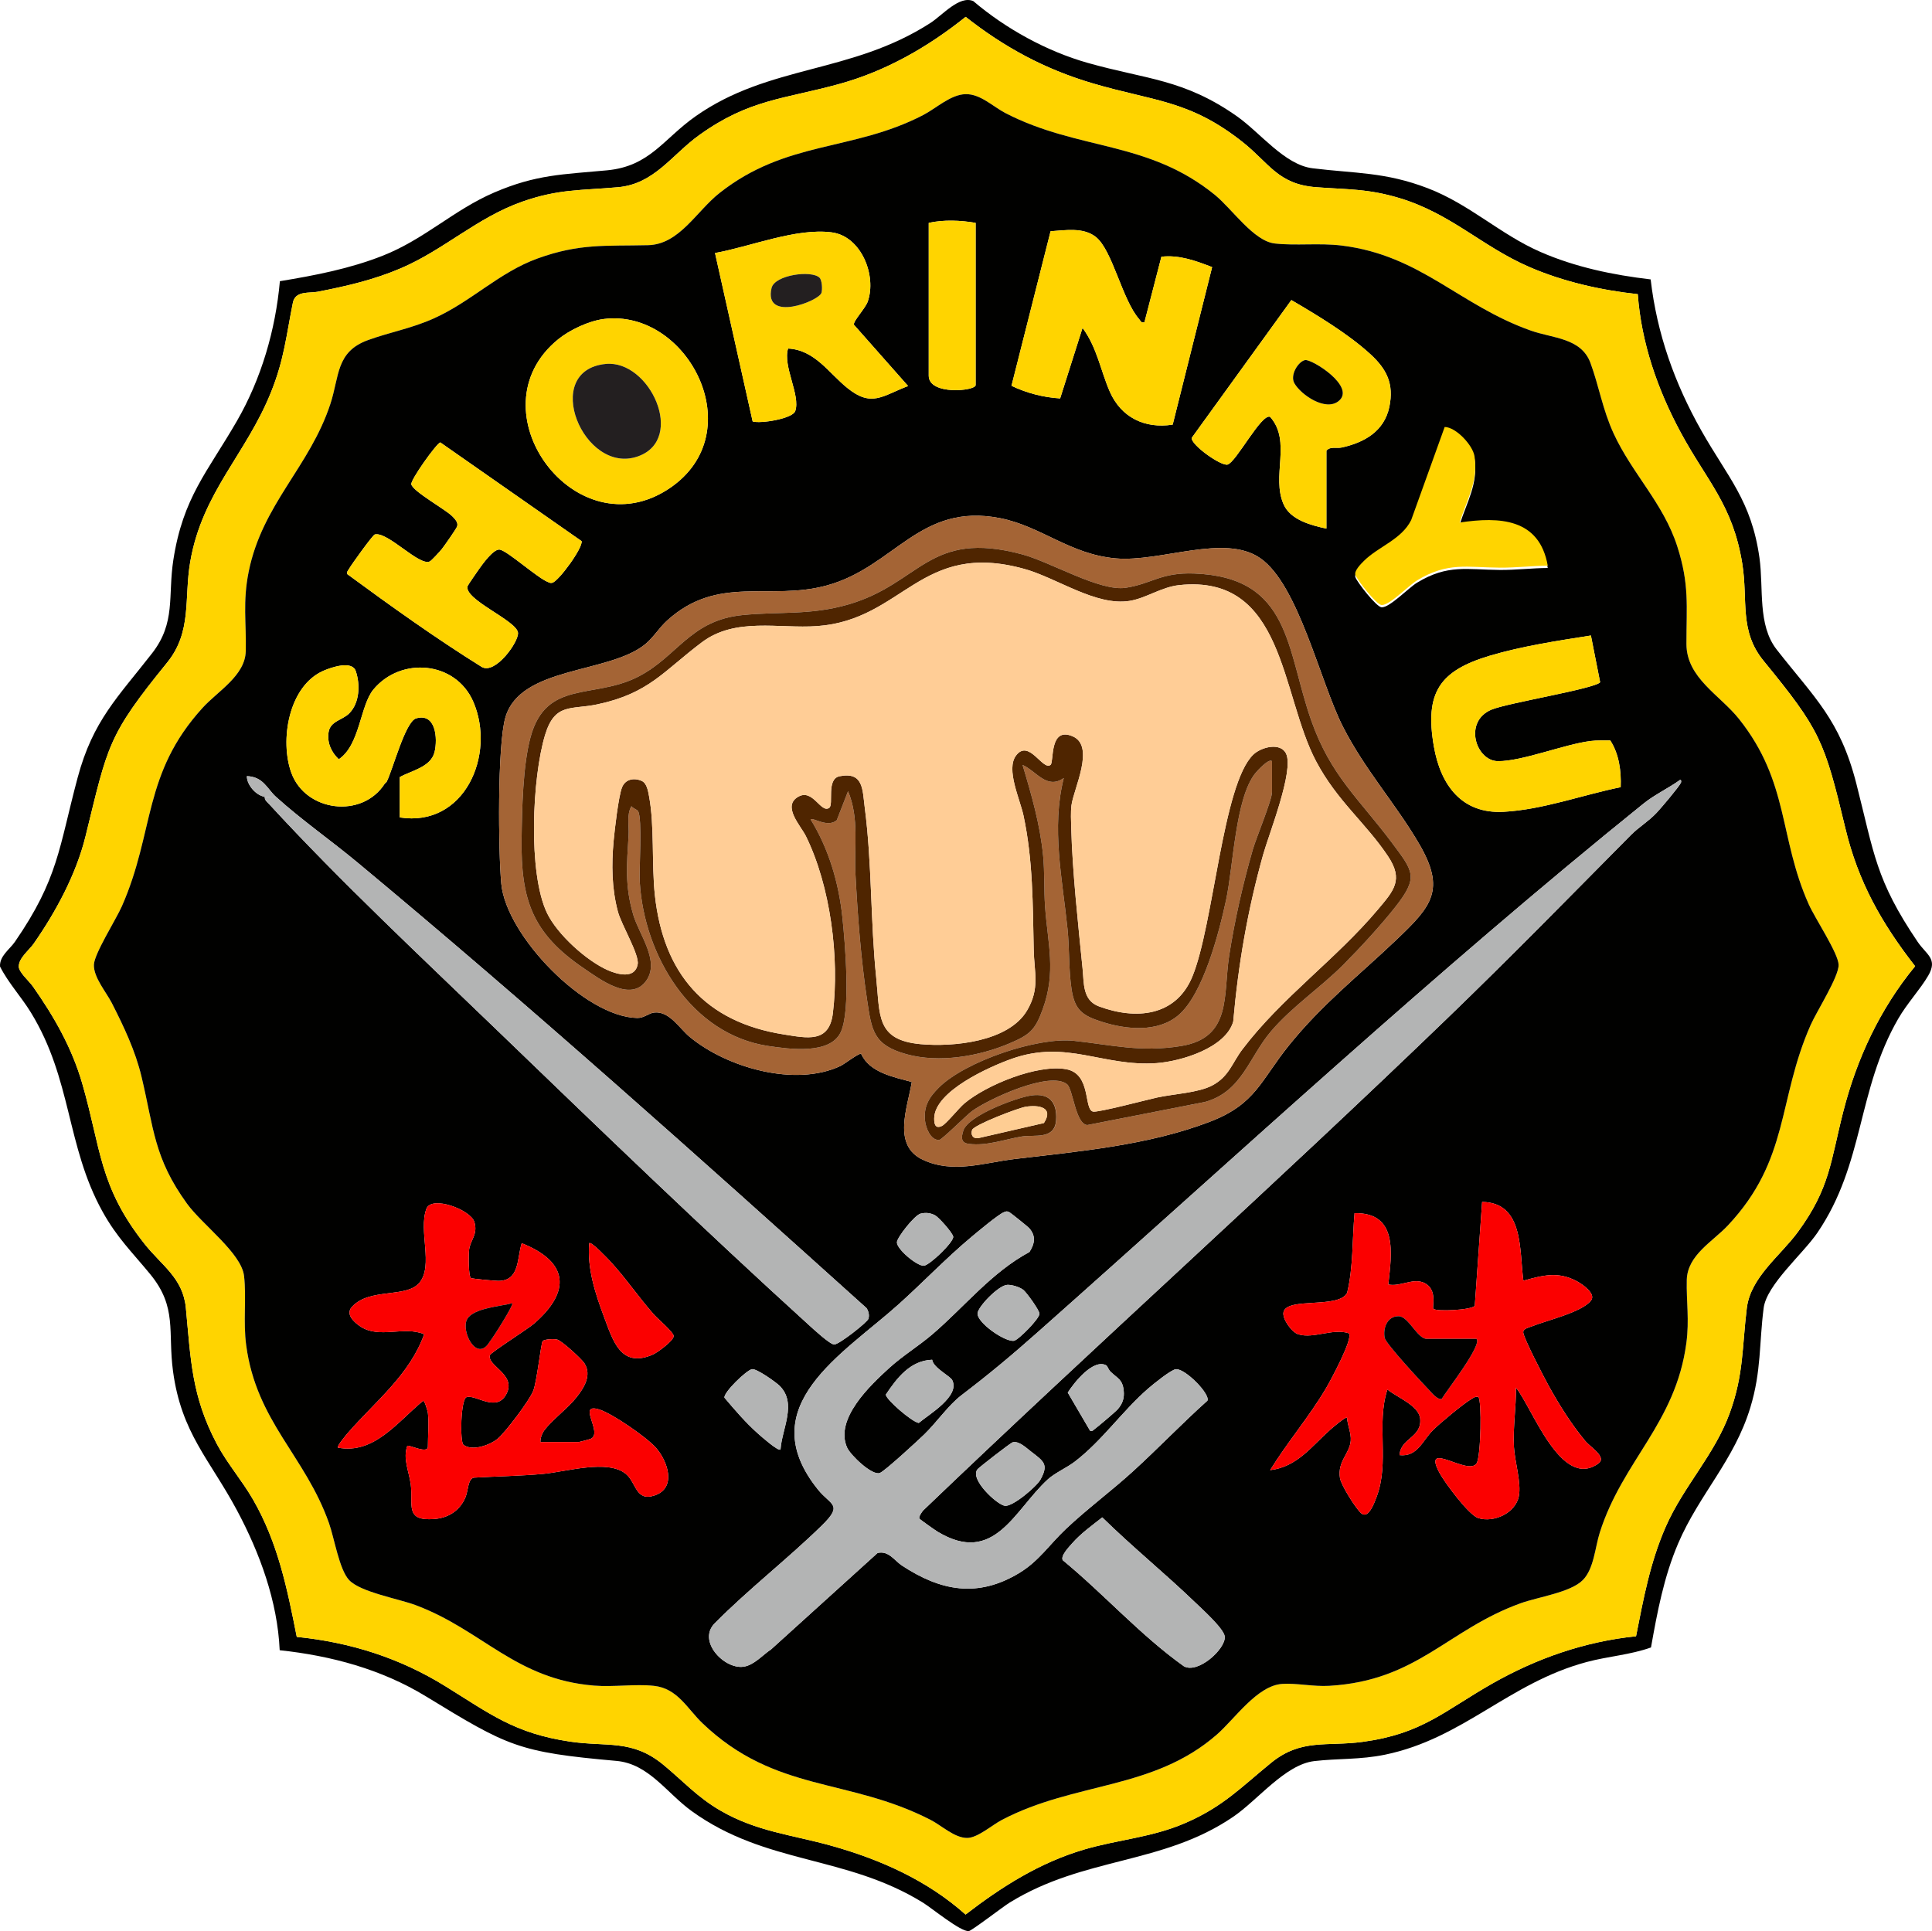 <?xml version="1.0" encoding="UTF-8"?>
<svg data-bbox="0 0 988.511 988.176" viewBox="0 0 988.511 988.176" xmlns="http://www.w3.org/2000/svg" data-type="ugc">
    <g>
        <path fill="#010100" d="M844.56 142.977c3.203 27.783 12.238 53.082 25.892 77.287 13.478 23.894 25.673 35.895 29.788 65.23 2.185 15.582-1.077 34.255 8.79 46.877 19.324 24.72 32.385 35.783 40.774 68.64 9.116 35.7 9.835 49.143 31.363 80.93 4.49 6.63 10.466 8.637 5.422 17.294-4.09 7.02-10.826 14.203-15.362 22.069-21.188 36.739-17.174 73.88-41.283 109.401-7.448 10.973-26.026 26.62-27.574 38.65-2.341 18.193-1.13 32.141-6.783 50.804-8.217 27.124-26.186 44.486-36.936 69.598-7.311 17.078-10.68 35.056-13.918 53.267-10.624 3.808-21.872 4.5-32.87 7.44-39.9 10.671-63.167 39.184-103.252 47.433-12.753 2.624-23.892 1.862-36.085 3.266-14.925 1.717-28.906 19.891-41.552 28.511-36.21 24.685-76.201 20.306-114.433 43.93-3.403 2.102-19.352 14.396-20.846 14.56-4.133.453-18.765-11.656-23.466-14.56-39.605-24.472-80.144-19.293-118.273-46.808-12.914-9.32-22.01-24.248-38.584-25.721-50.409-4.48-55.434-7.373-97.483-33.047-22.677-13.846-48.418-20.765-74.787-23.59-1.113-25.053-10.167-49.747-21.903-71.674-13.929-26.02-28.377-39.353-32.662-70.994-2.76-20.386 2.28-32.74-11.68-49.746-9.322-11.357-17.023-18.68-24.468-32.157-18.497-33.483-15.554-67.385-36.532-101.676-4.965-8.116-11.656-15.28-15.842-23.595-.338-5.373 4.962-8.812 7.602-12.64 22.277-32.318 22.5-48.092 32.108-84.024 7.835-29.298 20.687-41.276 38.09-63.647 12.241-15.735 8.018-29.183 10.865-47.681 4.936-32.074 17.47-45.061 32.518-71.137 12.507-21.672 19.78-46.632 22.007-71.575 17.887-2.941 35.79-6.386 52.677-13.063 21.452-8.482 36.254-23.392 56.953-32.306 21.568-9.29 35.243-9.243 57.741-11.363 21.935-2.066 28.717-15.958 45.3-27.643 37.732-26.589 79.559-21.585 120.188-47.772 6.122-3.946 14.824-14.25 21.917-11.183 16.604 14.137 37.548 25.674 58.582 31.63 29.99 8.493 49.111 8.182 76.332 27.324 11.902 8.37 24.385 24.836 38.672 26.593 22.026 2.707 37.146 1.86 58.907 10.196 21.48 8.23 37 23.549 57.633 32.585 17.828 7.809 37.163 11.822 56.453 14.087m-6.59 7.554c-18.893-2.037-38.159-6.382-55.621-13.963-24.117-10.468-39.982-27.319-66.483-35.254-16.09-4.817-26.394-4.288-42.472-5.516-19.478-1.488-23.894-12.2-37.469-22.997-27.396-21.79-45.86-20.922-77.232-30.262-24.259-7.222-44.819-18.317-64.614-33.912-19.204 15.381-40.69 27.73-64.556 34.318-28.64 7.906-46.047 7.76-71.728 26.169-14 10.035-22.967 25.004-41.464 26.68-18.8 1.704-30.456.82-49.193 7.434-23.121 8.162-39.823 24.518-61.958 34.019-13.84 5.94-27.923 9.186-42.656 12.05-4.221.82-11.405-.661-12.663 5.573-3.428 16.985-4.404 28.81-11.085 45.542-12.787 32.023-35.323 51.365-41.457 87.153-3.217 18.77 1.038 35.682-11.826 51.519-30.573 37.64-30.208 42.068-41.717 88.812-4.794 19.47-15.174 38.68-26.561 55.02-2.29 3.283-7.65 7.314-7.596 11.701.036 2.916 5.31 7.455 7.196 10.139 10.859 15.451 19.936 31.312 25.244 49.618 9.739 33.588 8.56 52.672 31.972 82.242 8.672 10.954 19.612 17.336 21.072 32.675 2.518 26.468 2.896 45.125 15.833 69.586 5.3 10.02 12.888 18.666 18.544 28.485 12.717 22.073 17.465 45.498 22.366 70.25 27.388 2.759 52.675 10.778 76.02 25.238 22.884 14.175 35.462 24.151 63.791 28.347 18.897 2.8 31.756-1.312 47.696 11.81 10.095 8.311 17.367 16.601 29.284 23.504 18.708 10.837 36.648 12.34 56.851 18.011 25.037 7.029 49.057 17.746 68.546 35.176 18.487-14.264 37.98-26.591 60.61-33.257 17.534-5.164 34.525-6.123 51.721-13.542 19.38-8.362 28.516-18.229 44.012-30.851 15.39-12.537 28.432-8.227 46.863-10.723 30.505-4.13 41.534-15.756 66.196-29.782 22.8-12.966 47.414-21.551 73.647-24.25 3.788-19.216 7.222-37.833 15.13-55.892 9.18-20.959 25.005-36.82 32.824-58.355 7.201-19.832 6.273-33.788 8.717-53.668 1.957-15.915 17.266-26.814 26.207-39.058 16.403-22.459 16.603-35.816 23.111-61.35 6.963-27.317 18.858-52.756 36.801-74.549-17.153-22.027-29.106-43.133-35.676-70.528-10.817-45.105-12.803-50.193-41.88-85.77-12.565-15.373-7.875-30.924-10.865-49.6-4.836-30.217-18.141-42.386-31.559-67.297-11.756-21.827-20.115-45.76-21.922-70.695Z"/>
        <path fill="#ffd400" d="M837.97 150.531c1.808 24.934 10.167 48.868 21.923 70.695 13.417 24.91 26.722 37.08 31.56 67.297 2.989 18.676-1.7 34.227 10.864 49.6 29.077 35.577 31.063 40.665 41.88 85.77 6.57 27.395 18.523 48.501 35.676 70.528-17.943 21.793-29.838 47.232-36.801 74.55-6.508 25.533-6.708 38.89-23.11 61.35-8.943 12.243-24.25 23.142-26.208 39.057-2.444 19.88-1.516 33.836-8.717 53.668-7.819 21.534-23.645 37.396-32.824 58.355-7.908 18.06-11.342 36.676-15.13 55.893-26.233 2.698-50.848 11.283-73.647 24.25-24.662 14.025-35.691 25.65-66.196 29.781-18.431 2.496-31.473-1.814-46.864 10.723-15.495 12.622-24.631 22.49-44.01 30.85-17.198 7.42-34.188 8.379-51.723 13.543-22.628 6.666-42.122 18.993-60.61 33.257-19.488-17.43-43.508-28.147-68.545-35.176-20.204-5.672-38.143-7.174-56.851-18.01-11.917-6.904-19.189-15.194-29.284-23.505-15.94-13.122-28.8-9.01-47.696-11.81-28.33-4.196-40.907-14.172-63.791-28.347-23.345-14.46-48.632-22.48-76.02-25.238-4.901-24.752-9.65-48.177-22.366-70.25-5.657-9.819-13.244-18.464-18.544-28.485-12.937-24.461-13.315-43.118-15.833-69.586-1.46-15.339-12.4-21.72-21.073-32.675-23.41-29.57-22.232-48.654-31.971-82.242-5.308-18.306-14.385-34.167-25.244-49.618-1.887-2.684-7.16-7.223-7.197-10.139-.054-4.387 5.308-8.418 7.597-11.702 11.387-16.34 21.767-35.549 26.56-55.02 11.51-46.743 11.145-51.172 41.718-88.811 12.864-15.837 8.609-32.75 11.826-51.52 6.133-35.787 28.67-55.129 41.457-87.152 6.68-16.731 7.657-28.557 11.085-45.542 1.258-6.234 8.442-4.752 12.662-5.573 14.734-2.864 28.816-6.11 42.657-12.05 22.135-9.501 38.837-25.857 61.958-34.02 18.736-6.614 30.392-5.729 49.193-7.433 18.497-1.676 27.464-16.645 41.464-26.68 25.68-18.408 43.088-18.263 71.728-26.17 23.867-6.587 45.352-18.936 64.556-34.317 19.795 15.595 40.355 26.69 64.614 33.912 31.372 9.34 49.835 8.471 77.232 30.262 13.574 10.797 17.991 21.51 37.47 22.997 16.076 1.228 26.38.699 42.471 5.516 26.5 7.935 42.366 24.786 66.482 35.254 17.463 7.58 36.73 11.926 55.623 13.963Zm-28.163 658.047c5.743-5.776 6.291-16.723 8.727-24.385 11.732-36.897 38.738-55.727 44.267-96.82 1.62-12.033-.028-21.217.236-32.39.3-12.74 13.228-19.585 21.041-27.914 31.703-33.793 25.263-63.944 42.342-102.584 3.085-6.98 14.496-24.787 14.304-30.817-.19-5.928-12.057-23.713-15.264-30.882-15.377-34.374-9.893-62.447-35.675-94.854-9.815-12.337-26.909-21.018-26.922-38.422-.015-19.429 1.593-30.401-4.692-49.936-7.09-22.037-23.071-37.188-32.529-57.69-5.696-12.346-7.467-24.149-11.868-36.12-4.738-12.888-19.177-12.584-30.46-16.568-36.675-12.95-56.266-38.468-96.616-43.511-11.704-1.463-23.513.15-34.433-1.08-10.88-1.223-21.754-17.625-30.739-24.927-34.31-27.886-69.656-22.508-107.006-41.759-6.474-3.337-12.859-9.894-20.46-9.737-7.648.159-15.092 7.254-21.729 10.697-36.082 18.716-69.87 12.803-104.13 39.837-11.988 9.46-20.583 26.36-36.605 26.745-21.8.526-35.002-.994-56.536 6.803-19.694 7.13-33.757 21.938-52.907 30.593-11.577 5.232-22.633 7.091-33.915 11.194-16.407 5.967-14.551 18.473-19.197 32.631-10.576 32.231-34.828 51.22-41.803 85.847-3.135 15.566-1.158 25.974-1.505 40.72-.293 12.471-14.254 20.38-22 28.872-30.872 33.84-24.48 63.274-41.383 101.625-2.989 6.782-14.123 24.257-14.304 29.922-.207 6.5 6.325 14.013 9.183 19.622 6.14 12.05 12.004 24.368 15.167 37.62 6.323 26.497 6.316 41.61 23.286 65.014 7.83 10.797 27.876 25.314 29.194 37.031 1.267 11.274-.525 23.355 1.079 35.392 5.218 39.143 30.182 56.531 42.368 91.04 2.768 7.84 5.235 23.67 10.254 29.097 5.753 6.22 25.188 9.553 34.132 12.897 34.132 12.762 51.036 37.9 91.284 41.164 9.89.802 21.013-.917 30.596.117 12.145 1.311 17.022 11.69 24.922 19.227 37.288 35.57 74.278 27.593 116.659 49.383 5.686 2.923 12.22 9.256 18.703 9.223 5.316-.027 12.702-6.592 17.727-9.223 37.55-19.66 77.305-15.19 109.94-43.624 9.268-8.074 20.676-25.128 33.528-25.978 7.303-.483 15.894 1.463 24.024.989 45.198-2.634 60.287-28.637 97.889-42.238 8.973-3.246 25.536-5.515 31.827-11.843Z"/>
        <path fill="#010100" d="M809.808 808.578c-6.29 6.328-22.855 8.597-31.827 11.843-37.602 13.601-52.691 39.604-97.89 42.238-8.13.474-16.72-1.472-24.023-.989-12.853.85-24.26 17.904-33.528 25.978-32.635 28.434-72.39 23.964-109.94 43.624-5.025 2.63-12.412 9.196-17.727 9.223-6.483.033-13.017-6.3-18.703-9.223-42.381-21.79-79.371-13.813-116.659-49.383-7.9-7.536-12.778-17.916-24.922-19.227-9.583-1.034-20.707.685-30.596-.117-40.249-3.264-57.152-28.401-91.284-41.164-8.945-3.344-28.38-6.677-34.132-12.897-5.02-5.427-7.487-21.257-10.255-29.096-12.186-34.51-37.15-51.898-42.367-91.041-1.605-12.037.188-24.118-1.08-35.392-1.317-11.717-21.363-26.233-29.193-37.031-16.97-23.403-16.963-38.517-23.286-65.013-3.163-13.253-9.028-25.572-15.167-37.62-2.858-5.61-9.39-13.123-9.183-19.623.18-5.665 11.315-23.14 14.304-29.922 16.903-38.351 10.51-67.784 41.382-101.625 7.747-8.491 21.708-16.4 22.001-28.872.347-14.745-1.63-25.154 1.505-40.72 6.975-34.627 31.227-53.616 41.803-85.847 4.645-14.158 2.79-26.664 19.197-32.63 11.282-4.104 22.338-5.963 33.914-11.195 19.15-8.655 33.214-23.463 52.907-30.593 21.534-7.797 34.736-6.277 56.536-6.803 16.022-.386 24.617-17.284 36.607-26.745 34.26-27.034 68.046-21.12 104.129-39.837 6.637-3.442 14.08-10.538 21.728-10.696 7.602-.158 13.986 6.4 20.46 9.736 37.35 19.251 72.697 13.873 107.007 41.759 8.984 7.302 19.86 23.704 30.739 24.928 10.92 1.228 22.73-.384 34.432 1.079 40.35 5.043 59.942 30.56 96.616 43.51 11.283 3.985 25.723 3.681 30.46 16.57 4.401 11.97 6.173 23.773 11.869 36.12 9.457 20.5 25.439 35.653 32.529 57.69 6.285 19.534 4.677 30.506 4.692 49.935.013 17.404 17.106 26.085 26.921 38.422 25.782 32.407 20.299 60.48 35.676 94.854 3.207 7.17 15.074 24.954 15.263 30.882.193 6.03-11.219 23.838-14.304 30.817-17.078 38.64-10.638 68.791-42.341 102.584-7.814 8.33-20.741 15.175-21.042 27.913-.263 11.174 1.384 20.359-.235 32.391-5.53 41.093-32.535 59.923-44.267 96.82-2.436 7.662-2.985 18.609-8.727 24.385ZM499.184 114.045c-7.714-1.324-16.326-1.686-23.995 0v78.222c0 10.147 23.995 7.828 23.995 4.799zm86.373 50.864c-1.784.423-1.858-.61-2.714-1.595-8.784-10.108-13.65-35.4-22.21-42.094-6.422-5.021-15.462-3.385-23.097-2.895l-20.004 79.1c7.74 3.694 16.28 5.935 24.89 6.45l11.456-36.075c7.414 9.906 9.254 21.9 13.948 32.607 5.795 13.218 17.95 19.12 32.19 16.87l20.169-80.588c-8.269-3.202-16.867-6.37-25.944-5.326zM464.63 197.534l-27.73-31.373c-.464-1.778 5.838-8.33 7.074-11.828 4.675-13.228-3.246-33.357-18.296-35.405-18.188-2.475-41.84 7.35-59.834 10.538l19.256 86.19c4 1.25 20.443-1.386 21.788-5.306 2.797-8.146-6.46-22.788-3.674-32.002 13.645.684 20.789 12.468 30.254 20.13 12.564 10.17 17.944 4.052 31.162-.944m214.031 72.954v-39.83c1.834-2.399 5.14-1.067 7.915-1.683 11.453-2.54 21.69-8.236 24.294-20.816 2.42-11.692-1.32-19.238-9.683-26.9-11.443-10.485-27.077-19.863-40.462-27.713l-51.003 70.548c-.304 3.631 15.023 14.485 18.349 13.633 4.352-1.114 17.412-26.446 21.805-24.409 11.141 12.658.4 30.333 6.96 44.923 3.51 7.804 14.061 10.598 21.825 12.248ZM308.915 163.24c-7.588.965-17.345 5.544-23.26 10.333-44.513 36.04 8.892 108.81 57.02 76.216 42.148-28.544 9.25-92.02-33.76-86.549M746.81 268.564c3.69-11.734 9.616-21.002 7.611-34.005-.843-5.47-9.354-14.786-15.247-14.904l-17.147 47.65c-4.991 10.004-16.782 13.52-24.202 20.908-1.553 1.546-5.059 5.07-4.332 7.174.87 2.522 10.81 15.33 13.452 15.39 4.176.096 13.656-9.913 18.103-12.617 15.684-9.537 25.563-6.632 42.347-6.51 8.257.06 16.295-.943 24.516-1.012-4.251-24.227-24.62-25.16-45.1-22.074m-521.507-42.156c-1.885.31-15.284 19.167-14.855 21.39.702 3.638 17.48 12.827 20.992 16.416 1.317 1.346 3.234 3.269 2.401 5.274-.568 1.368-6.489 9.855-7.793 11.478-.964 1.199-5.261 5.932-6.193 6.353-5.415 2.446-21.574-15.476-28.098-13.822-1.066.27-12.072 15.578-13.175 17.603-.475.873-1.329 1.463-.838 2.729 22.429 16.47 45.18 32.777 68.76 47.467 6.916 4.014 18.988-12.896 18.525-17.504-.629-6.258-27.643-16.927-25.81-23.827.133-.504 4.938-7.443 5.803-8.663 1.744-2.461 7.531-10.618 10.691-10.061 4.028.71 19.227 14.485 24.695 16.615.783.305 1.195.608 2.15.364 3.379-.863 15.923-18.19 14.99-21.34zm241.215 327.251c-2.131 13.078-10.186 32.478 5.747 39.838 15.547 7.182 31.187 1.459 46.724-.395 33.305-3.973 68.362-6.987 99.947-19.065 23.587-9.02 26.033-21.08 40.556-39.105 17.1-21.221 35.922-35.852 55.186-54.228 17.695-16.878 25.208-25.265 11.415-48.897-11.952-20.48-27.672-37.772-38.959-59.897-11.755-23.043-22.703-72.697-42.325-86.285-18.378-12.725-50.798 2.142-73.998.096-23.418-2.065-38.092-16.437-59.096-20.566-41.216-8.101-53.928 24.874-88.562 34.398-29.53 8.12-55.71-5.715-81.826 17.99-4.115 3.737-6.902 8.532-11.052 11.983-18.481 15.368-64.175 11.183-71.723 37.69-4.11 14.436-3.615 68.577-2.067 85.026 2.504 26.602 42.808 68.204 69.573 68.66 3.475.058 5.818-2.436 8.616-2.77 7.74-.922 12.904 8.058 18.173 12.426 19.02 15.77 54.011 25.84 77.214 14.887 1.895-.895 9.662-6.84 10.546-6.204 4.294 9.635 16.607 11.857 25.911 14.418m347.468-228.463c-16.886 2.672-35.163 5.41-51.598 10.303-25.814 7.687-33.547 18.85-28.737 46.52 3.423 19.691 14.234 34.569 35.7 33.385 20.176-1.112 40.212-8.625 59.867-12.596.353-8.087-.815-16.969-5.314-23.904-3.389.054-6.77-.145-10.15.283-13.521 1.712-34.838 10.366-47.286 10.313-11.342-.049-17.892-20.283-3.335-26.382 8.193-3.433 53.231-10.762 55.571-14.021zm-617.13 75.821c.21-.329.763-.588.959-.96 3.076-5.827 9.485-30.786 15.084-32.446 10.102-2.994 11.104 10.272 9.457 17.156-1.87 7.813-11.835 9.527-17.823 12.891v20.635c33.231 5.207 49.294-32.26 37.616-59.21-9.019-20.813-37.01-23.188-51.068-6.28-6.904 8.304-6.83 28.352-17.74 35.72-3.851-3.63-6.05-8.455-5.23-13.836.878-5.756 7.03-6.114 10.544-9.626 5.389-5.387 5.705-14.817 3.36-21.667-1.896-5.541-12.43-1.937-16.537-.148-17.846 7.776-22.45 35.714-16.395 52.276 7.255 19.846 36.165 23.572 47.772 5.495m-61.426 6.719c-.022 1.88 1.292 2.67 2.38 3.854 36.187 39.353 78.43 78.858 117.086 116.143 51.96 50.115 105.489 101.71 158.855 150.192 2.358 2.143 10.782 9.97 13.053 10.078 2.399.115 16.984-11.378 17.526-13.164.561-1.85.072-3.837-.94-5.446-85.7-77.147-171.752-154.28-260.475-228.042-13.63-11.33-28.624-21.76-41.727-33.615-4.562-4.128-6.426-10.262-14.863-10.572-.104 4.38 4.609 9.865 9.105 10.572m699.05 19.531c3.89-3.93 8.989-6.953 13.127-11.347 2.222-2.36 11.447-13.215 12.444-15.395.232-.508.18-1.63-.466-1.42-5.836 4.189-13.083 7.59-18.641 12.07-106.53 85.892-207.653 179.759-310.074 270.59-13.361 11.848-24.738 21.365-38.883 32.14-6.751 5.142-12.853 14.083-19.172 20.18-3.226 3.112-20.066 18.678-22.645 19.658-3.97 1.509-15.057-9.2-16.738-12.959-6.516-14.567 11.663-31.79 21.589-40.81 6.9-6.273 15.057-11.212 22.099-17.252 16.43-14.094 30.204-31.624 49.598-42.057 2.735-4.278 3.414-8.185-.137-12.224-.6-.684-9.557-7.881-10.147-8.155-1.312-.608-1.55-.459-2.8.027-2.784 1.081-13.352 9.945-16.386 12.473-12.893 10.745-24.877 23.32-37.402 34.582-28.425 25.557-75.742 52.24-41.252 94.971 6.476 8.023 13.03 7.392 1.9 18.281-17.433 17.057-37.444 32.512-54.69 49.924-9.25 9.067 4.627 23.71 14.59 22.338 5.39-.742 9.855-6.053 14.188-8.916l54.426-49.28c5.69-1.337 8.61 3.877 12.428 6.394 19.841 13.084 38.804 16.72 60.112 3.811 9.99-6.051 15.493-14.614 23.691-22.377 10.954-10.373 23.399-19.523 34.579-29.726 12.865-11.74 24.959-24.404 37.945-36.032 1.632-3.27-11.333-16.526-16.12-16.112-2.431.21-11.713 7.75-14.172 9.889-13.313 11.58-23.436 26.56-37.497 37.364-4.152 3.19-10.25 5.82-13.886 9.15-17.182 15.737-27.318 44.272-56.39 26.73-1.213-.732-8.908-6.164-9.233-6.63-.62-.888 1.146-3.35 1.856-4.21 88.562-84.84 179.97-166.715 268.27-251.923 31.837-30.721 62.747-62.282 93.889-93.747m-55.037 228.087c-2.148-15.446.374-39.965-21.116-40.31l-3.755 53.141c-1.54 2.23-19.63 3.056-21.198 1.562-.814-.776 2.544-10.43-5.223-13.5-5.553-2.196-11.87 2.307-17.82 1.03 1.744-15.86 5.054-36.866-17.276-36.476-1.213 13.379-.63 27.93-3.814 40.818-4.397 8.203-30.595 2.014-32.52 9.76-.839 3.377 4.152 10.356 7.492 11.384 7.973 2.457 17.738-3.235 25.934-.501 2.39 2.514-9.512 24.431-11.67 28.098-8.577 14.574-19.757 27.54-28.609 41.925 13.862-1.635 21.316-12.312 30.7-20.639.984-.873 7.962-6.861 8.644-6.222.208 3.913 2.23 7.932 1.886 11.875-.583 6.667-6.875 10.46-5.496 19.08.587 3.673 8.081 15.548 10.84 17.962 3.71 3.246 6.755-5.315 7.902-8.36 6.717-17.839-.285-37.069 5.52-54.966 4.817 4.003 16.127 8.174 16.773 14.978.915 9.629-10.088 9.939-10.54 18.618 9.31.966 11.62-7.453 17.259-12.964 3.766-3.681 15.376-13.37 19.663-15.848 1.167-.675 1.827-1.285 3.375-.936 1.858 1.578 1.329 30.337-.87 33.918-4.178 6.804-28.18-12.47-19.086 4.763 2.6 4.925 15.058 21.774 19.912 23.277 8.02 2.482 18.956-2.525 20.736-11.032 1.43-6.835-2.082-17.917-2.487-25.451-.547-10.157 1.2-20.153 1.01-30.273 8.347 10.047 23.07 52.564 42.186 38.842 4.572-3.282-3.877-8.165-6.659-11.515-7.225-8.697-13.296-18.388-18.762-28.267-2.124-3.837-13.034-24.788-13.017-27.396.012-1.922 3.005-2.438 4.636-3.097 7.375-2.977 25.437-7.114 30.062-13.139 2.698-3.514-4.472-8.4-7.434-9.965-9.606-5.075-17.363-2.874-27.178-.174M218.93 723.02c.615 4.97 0 12.001 0 17.276 0 3.84-9.644-1.065-10.526-.458-2.39 6.545.91 13.195 1.764 19.777 1.351 10.411-3.347 18.915 12.165 17.666 7.2-.58 12.986-4.36 15.813-11.05 1.416-3.352 1.254-9.507 4.293-10.104 11.792-.68 23.756-.852 35.51-1.921 11.608-1.057 32.989-7.64 42.25-.006 5.465 4.504 4.998 14.383 14.824 11.001 11.439-3.937 6.46-17.78.53-24.435-4.781-5.364-21.931-17.179-28.593-19.396-12.38-4.121 1.957 11.972-4.755 14.923-.518.228-5.702 1.604-6.013 1.604h-19.676c-.104-2.02.874-4.53 2.059-6.1 3.96-5.248 11.866-11.097 16.156-16.476 3.985-4.996 8.2-11.478 4.297-17.692-1.448-2.304-11.452-11.372-13.832-12.116-1.588-.497-6.672-.244-7.537.743-.854.974-2.893 20.439-4.811 25.417-1.883 4.885-13.874 20.714-17.93 24.3-3.879 3.431-13.233 6.805-17.772 3.382-1.9-1.433-1.462-23.425 1.587-24.423 4.686-1.534 15.31 8.114 20.381-1.63 5.264-10.112-10.085-14.327-8.427-19.883.394-1.32 19.247-13.263 22.441-16.017 19.107-16.472 17.906-31.677-6.2-41.242-2.46 8.005-1.02 19.312-12.013 19.28-1.747-.006-13.395-1.06-13.971-1.462-1.31-.912-1.21-12.161-.922-14.48.616-4.97 4.598-7.81 2.701-14.18-1.88-6.315-21.98-13.783-24.567-6.727-4.133 11.273 3.713 28.903-3.516 37.754-6.608 8.091-25.6 2.44-34.6 12.421-3.367 3.734 1.021 7.81 4.403 10.04 9.702 6.392 22.21-.437 32.584 3.919-7.39 20.772-24.975 34.375-38.901 50.36-.91 1.044-5.843 6.883-5.261 7.68 18.686 3.635 30.909-13.612 43.666-23.964.784-.008 2.276 5.229 2.399 6.22Zm252.146-102.015c-3.051.685-12.076 12.14-12.164 14.667-.124 3.568 10.427 12.349 13.821 12.011 2.975-.295 15.272-12.08 14.985-14.833-.196-1.885-7.4-9.987-9.29-10.963-2.416-1.247-4.668-1.484-7.352-.882m-169.6 15.16c-1.07 13.104 3.114 25.831 7.655 37.925 4.519 12.037 8.51 26.148 24.874 19.08 2.316-1.001 10.694-7.102 10.69-9.5-.004-1.926-8.2-8.845-10.126-11.024-7.64-8.644-14.252-18.436-22.047-26.901-1.124-1.22-10.034-10.72-11.046-9.58M515.24 657.49c-4.533.392-14.972 11.287-15.082 14.638-.157 4.775 13.98 14.64 18.646 13.973 2.17-.31 13.177-11.4 13.033-13.865-.114-1.954-6.53-10.73-8.154-12.105-1.795-1.52-6.146-2.84-8.443-2.641m-38.297 38.31c-11.183.385-17.962 9.268-23.69 17.79-.203 2.353 13.352 14.079 16.837 14.555 5.084-4.31 21.262-13.656 17.119-21.926-1.055-2.106-9.752-6.312-10.265-10.42Zm89.23 2.955c-6.687-3.93-16.847 9.073-19.855 13.85l11.43 19.528c1.394.377 1.596-.378 2.403-.933 1.403-.964 10.674-8.845 11.642-9.95 2.569-2.935 3.548-5.728 3.15-9.645-.591-5.799-3.156-6.258-6.712-9.671-.924-.886-1.744-2.994-2.059-3.179m-166.81 42.98c.672-10.55 8.603-23.65-.49-32.617-1.956-1.929-11.883-8.963-14.144-8.488-2.922.615-14.536 11.881-14.058 14.579 5.373 6.369 10.927 12.843 17.166 18.382 1.387 1.232 10.42 9.267 11.525 8.144m118.757-3.69c-1.09.301-17.08 12.73-17.958 13.781-4.212 5.042 9.905 18.14 13.975 18.708 4.035.563 16.218-9.823 18.206-13.395 4.413-7.93 1.581-9.426-4.873-14.417-2.434-1.882-6.214-5.545-9.35-4.677m45.859 38.415c-5.254 4.17-10.934 8.17-15.38 13.25-1.697 1.938-6.06 6.444-4.838 8.664 21.161 17.426 39.65 38.342 61.926 54.24 7.214 4.14 21.51-8.88 20.968-15.139-.347-4.002-11.687-14.184-15.164-17.531-15.436-14.857-32.217-28.457-47.512-43.484"/>
        <path fill="#fb0000" d="M779.443 655.354c9.815-2.7 17.572-4.9 27.178.174 2.962 1.564 10.132 6.45 7.434 9.965-4.625 6.025-22.687 10.161-30.062 13.14-1.63.658-4.624 1.174-4.636 3.095-.017 2.608 10.894 23.56 13.017 27.397 5.466 9.88 11.537 19.57 18.762 28.267 2.783 3.35 11.231 8.233 6.66 11.515-19.117 13.722-33.84-28.795-42.188-38.842.192 10.12-1.556 20.116-1.01 30.272.406 7.534 3.919 18.617 2.488 25.451-1.78 8.508-12.717 13.515-20.735 11.032-4.854-1.502-17.313-18.35-19.913-23.276-9.094-17.233 14.908 2.041 19.086-4.763 2.199-3.581 2.728-32.34.87-33.919-1.548-.349-2.208.262-3.375.937-4.287 2.478-15.897 12.167-19.663 15.848-5.638 5.51-7.948 13.93-17.259 12.964.452-8.68 11.455-8.99 10.54-18.618-.646-6.804-11.956-10.975-16.773-14.979-5.805 17.898 1.197 37.128-5.52 54.966-1.147 3.046-4.192 11.607-7.901 8.361-2.76-2.414-10.254-14.289-10.841-17.962-1.379-8.62 4.913-12.414 5.496-19.08.345-3.943-1.678-7.962-1.885-11.875-.683-.64-7.661 5.348-8.645 6.222-9.384 8.327-16.838 19.004-30.7 20.639 8.852-14.384 20.032-27.352 28.609-41.925 2.158-3.667 14.06-25.584 11.67-28.098-8.196-2.734-17.96 2.957-25.934.501-3.34-1.028-8.33-8.007-7.492-11.384 1.925-7.746 28.123-1.557 32.52-9.76 3.183-12.888 2.601-27.44 3.814-40.818 22.33-.39 19.02 20.615 17.275 36.475 5.95 1.278 12.269-3.225 17.821-1.03 7.767 3.071 4.409 12.724 5.224 13.5 1.567 1.495 19.656.67 21.197-1.56l3.755-53.142c21.49.345 18.968 24.864 21.116 40.31m-24 29.756H730.01c-4.8 0-9.372-11.537-14.372-11.595-5.792-.067-8.115 5.989-7.18 11.065.544 2.95 18.964 22.805 22.499 26.458 1.588 1.641 4.332 5.216 6.66 4.853 2.415-4.142 20.904-27.66 17.827-30.78"/>
        <path fill="#ffd400" d="m585.557 164.909 8.684-33.546c9.077-1.045 17.675 2.124 25.944 5.326l-20.17 80.588c-14.24 2.25-26.394-3.652-32.19-16.87-4.693-10.707-6.533-22.701-13.947-32.607l-11.455 36.074c-8.61-.514-17.152-2.755-24.89-6.449l20.003-79.1c7.635-.49 16.675-2.126 23.097 2.895 8.56 6.694 13.426 31.986 22.21 42.094.856.985.93 2.018 2.714 1.595"/>
        <path fill="#ffd400" d="m225.303 226.408 72.245 50.472c.933 3.15-11.611 20.477-14.99 21.34-.955.244-1.367-.06-2.15-.364-5.468-2.13-20.667-15.906-24.695-16.615-3.16-.556-8.947 7.6-10.69 10.06-.866 1.221-5.67 8.16-5.805 8.663-1.832 6.901 25.182 17.57 25.811 23.828.463 4.608-11.609 21.518-18.524 17.504-23.581-14.69-46.332-30.998-68.76-47.467-.492-1.266.362-1.856.837-2.729 1.103-2.025 12.11-17.333 13.175-17.603 6.525-1.654 22.683 16.268 28.098 13.822.932-.42 5.23-5.155 6.193-6.354 1.304-1.622 7.225-10.11 7.793-11.477.833-2.005-1.084-3.928-2.4-5.274-3.513-3.59-20.29-12.778-20.993-16.416-.43-2.223 12.97-21.08 14.855-21.39"/>
        <path fill="#ffd400" d="m813.986 325.196 4.719 23.9c-2.34 3.26-47.38 10.59-55.572 14.022-14.557 6.098-8.007 26.333 3.335 26.382 12.448.053 33.765-8.6 47.287-10.313 3.378-.428 6.76-.23 10.149-.283 4.499 6.935 5.667 15.816 5.314 23.904-19.655 3.97-39.69 11.484-59.868 12.596-21.465 1.183-32.276-13.694-35.699-33.385-4.81-27.67 2.923-38.833 28.737-46.52 16.435-4.894 34.712-7.63 51.598-10.303"/>
        <path fill="#ffd400" d="M746.81 267.392c20.481-3.086 40.85-2.153 45.1 22.074-8.22.069-16.258 1.071-24.515 1.011-16.784-.121-26.663-3.026-42.347 6.51-4.447 2.705-13.927 12.714-18.103 12.618-2.642-.061-12.581-12.869-13.452-15.39-.727-2.103 2.779-5.628 4.332-7.174 7.42-7.388 19.21-10.904 24.202-20.908l17.146-47.65c5.894.118 14.405 9.433 15.248 14.904 2.005 13.003-3.921 22.271-7.61 34.005Z"/>
        <path fill="#ffd400" d="M499.184 114.045v83.02c0 3.03-23.995 5.35-23.995-4.798v-78.222c7.67-1.686 16.281-1.324 23.995 0"/>
        <path fill="#b3b4b4" d="M834.48 427.267c-31.141 31.466-62.051 63.026-93.888 93.748-88.301 85.208-179.708 167.083-268.27 251.923-.711.86-2.477 3.321-1.857 4.21.325.466 8.02 5.897 9.233 6.63 29.073 17.542 39.208-10.994 56.39-26.731 3.637-3.33 9.734-5.96 13.886-9.15 14.062-10.803 24.185-25.784 37.498-37.364 2.458-2.138 11.74-9.68 14.17-9.889 4.789-.413 17.753 12.842 16.122 16.113-12.987 11.628-25.081 24.29-37.946 36.03-11.18 10.204-23.625 19.354-34.578 29.727-8.199 7.764-13.702 16.326-23.692 22.378-21.308 12.908-40.27 9.272-60.112-3.812-3.817-2.517-6.737-7.73-12.428-6.394l-54.426 49.28c-4.332 2.863-8.798 8.175-14.188 8.917-9.963 1.371-23.84-13.271-14.59-22.338 17.246-17.412 37.257-32.867 54.69-49.925 11.13-10.889 4.576-10.258-1.9-18.28-34.49-42.731 12.828-69.415 41.252-94.972 12.525-11.26 24.51-23.837 37.402-34.581 3.034-2.529 13.602-11.392 16.386-12.473 1.25-.486 1.488-.635 2.8-.028.59.274 9.547 7.472 10.147 8.155 3.55 4.04 2.873 7.946.138 12.225-19.395 10.432-33.168 27.963-49.599 42.056-7.041 6.04-15.198 10.979-22.1 17.252-9.925 9.021-28.104 26.243-21.588 40.81 1.68 3.759 12.768 14.468 16.738 12.96 2.58-.98 19.42-16.547 22.646-19.66 6.318-6.096 12.42-15.036 19.17-20.179 14.146-10.775 25.523-20.291 38.884-32.14 102.421-90.831 203.544-184.697 310.074-270.589 5.558-4.481 12.805-7.882 18.641-12.072.646-.21.698.914.466 1.421-.997 2.18-10.221 13.035-12.444 15.395-4.138 4.394-9.237 7.417-13.126 11.347Z"/>
        <path fill="#b3b4b4" d="M563.979 776.461c15.295 15.027 32.076 28.627 47.512 43.484 3.477 3.347 14.817 13.529 15.164 17.531.542 6.26-13.754 19.279-20.968 15.139-22.276-15.897-40.765-36.814-61.926-54.24-1.222-2.22 3.141-6.726 4.837-8.663 4.447-5.081 10.127-9.08 15.38-13.25"/>
        <path fill="#b3b4b4" d="M399.362 741.737c-1.106 1.122-10.138-6.913-11.525-8.145-6.239-5.539-11.793-12.013-17.166-18.382-.478-2.698 11.137-13.964 14.058-14.579 2.261-.475 12.188 6.56 14.144 8.488 9.094 8.967 1.162 22.067.49 32.618"/>
        <path fill="#b3b4b4" d="M518.12 738.045c3.136-.867 6.916 2.796 9.35 4.678 6.454 4.99 9.286 6.487 4.873 14.417-1.988 3.571-14.17 13.958-18.206 13.395-4.07-.568-18.187-13.666-13.975-18.708.878-1.051 16.867-13.48 17.958-13.782"/>
        <path fill="#b3b4b4" d="M476.944 695.8c.513 4.108 9.21 8.314 10.265 10.42 4.143 8.27-12.035 17.616-17.119 21.926-3.485-.476-17.04-12.202-16.838-14.554 5.728-8.523 12.507-17.406 23.691-17.791Z"/>
        <path fill="#b3b4b4" d="M566.172 698.756c.315.185 1.135 2.293 2.059 3.179 3.556 3.413 6.121 3.872 6.711 9.671.4 3.917-.58 6.71-3.149 9.645-.968 1.105-10.24 8.986-11.642 9.95-.806.555-1.009 1.31-2.404.933l-11.429-19.527c3.008-4.778 13.168-17.78 19.854-13.851"/>
        <path fill="#b3b4b4" d="M515.241 657.489c2.297-.199 6.648 1.122 8.443 2.64 1.624 1.376 8.04 10.152 8.154 12.107.144 2.463-10.863 13.554-13.033 13.864-4.666.667-18.803-9.198-18.646-13.973.11-3.35 10.548-14.246 15.082-14.638"/>
        <path fill="#b3b4b4" d="M471.076 621.006c2.684-.602 4.936-.365 7.352.882 1.89.976 9.094 9.078 9.29 10.963.287 2.753-12.01 14.537-14.985 14.833-3.394.337-13.945-8.443-13.82-12.01.087-2.529 9.112-13.983 12.163-14.668"/>
        <path fill="#b3b4b4" d="M141.188 407.736c13.103 11.856 28.098 22.285 41.727 33.616 88.724 73.76 174.774 150.894 260.474 228.042 1.013 1.608 1.502 3.594.94 5.445-.541 1.786-15.127 13.28-17.525 13.164-2.272-.109-10.695-7.935-13.053-10.077-53.366-48.483-106.895-100.078-158.855-150.193-38.657-37.284-80.899-76.79-117.085-116.143-1.089-1.185-2.403-1.974-2.381-3.854 1.744.274 3.927-.19 5.758 0"/>
        <path fill="#b3b4b4" d="M141.188 407.736c-1.831-.19-4.014.274-5.758 0-4.496-.707-9.21-6.192-9.105-10.572 8.436.31 10.301 6.444 14.863 10.572"/>
        <path fill="#ffd400" d="M196.855 401.018c-11.607 18.076-40.517 14.35-47.772-5.496-6.054-16.562-1.45-44.5 16.395-52.275 4.107-1.79 14.642-5.394 16.538.147 2.344 6.85 2.028 16.28-3.361 21.667-3.514 3.512-9.666 3.87-10.543 9.626-.82 5.381 1.378 10.206 5.229 13.837 10.91-7.37 10.836-27.417 17.74-35.72 14.057-16.909 42.05-14.534 51.068 6.279 11.678 26.95-4.385 64.417-37.616 59.21v-20.635c5.988-3.364 15.954-5.078 17.823-12.89 1.648-6.885.645-20.151-9.457-17.157-5.599 1.66-12.008 26.62-15.084 32.447z"/>
        <path fill="#b4622d" d="m196.855 401.018.96-.96c-.196.37-.748.63-.96.96"/>
        <path fill="#010100" d="M755.443 685.11c3.077 3.12-15.412 26.639-17.826 30.78-2.329.364-5.073-3.21-6.661-4.852-3.535-3.653-21.955-23.508-22.498-26.458-.936-5.076 1.387-11.132 7.18-11.065 5 .058 9.57 11.595 14.371 11.595z"/>
        <path fill="#ffd400" d="M678.661 270.488c-7.764-1.65-18.315-4.443-21.824-12.247-6.561-14.59 4.18-32.265-6.96-44.923-4.394-2.037-17.454 23.295-21.806 24.41-3.326.85-18.653-10.003-18.349-13.634l51.003-70.548c13.385 7.85 29.02 17.227 40.462 27.713 8.362 7.662 12.102 15.208 9.683 26.9-2.604 12.58-12.84 18.275-24.294 20.816-2.776.616-6.08-.716-7.915 1.683zm-10.9-86.227c-3.447.658-7.912 7.658-5.463 11.9 3.43 5.938 15.92 14.475 22.609 9.073 9.105-7.352-13.775-21.616-17.146-20.973"/>
        <path fill="#010100" d="M667.761 184.261c3.37-.643 26.25 13.62 17.146 20.974-6.69 5.401-19.18-3.136-22.609-9.074-2.45-4.242 2.016-11.242 5.463-11.9"/>
        <path fill="#ffd400" d="M308.915 163.24c43.01-5.473 75.908 58.004 33.76 86.548-48.128 32.594-101.533-40.177-57.02-76.216 5.915-4.789 15.672-9.368 23.26-10.333Zm.994 22.994c-33.497 3.34-11.288 57.157 16.508 47.293 24.759-8.785 5.966-49.533-16.508-47.293"/>
        <path fill="#231f20" d="M309.91 186.234c22.473-2.24 41.265 38.508 16.507 47.293-27.796 9.864-50.005-43.954-16.508-47.293"/>
        <path fill="#fb0000" d="M218.93 723.021c-.123-.99-1.615-6.226-2.398-6.22-12.758 10.353-24.98 27.6-43.667 23.966-.581-.798 4.351-6.637 5.261-7.682 13.927-15.983 31.511-29.587 38.9-50.359-10.373-4.356-22.88 2.473-32.582-3.92-3.382-2.228-7.77-6.305-4.404-10.039 9-9.981 27.992-4.33 34.6-12.42 7.229-8.852-.617-26.482 3.516-37.755 2.588-7.056 22.688.412 24.568 6.726 1.896 6.37-2.086 9.211-2.702 14.18-.287 2.32-.388 13.57.922 14.48.576.402 12.224 1.458 13.972 1.463 10.992.032 9.552-11.275 12.011-19.28 24.107 9.565 25.308 24.77 6.202 41.242-3.195 2.754-22.047 14.696-22.442 16.017-1.658 5.556 13.691 9.771 8.427 19.884-5.072 9.743-15.695.095-20.38 1.629-3.05.998-3.489 22.99-1.587 24.423 4.538 3.423 13.892.05 17.771-3.381 4.056-3.587 16.047-19.415 17.93-24.3 1.918-4.98 3.957-24.444 4.811-25.418.865-.987 5.95-1.24 7.538-.743 2.38.745 12.383 9.812 13.83 12.116 3.904 6.214-.31 12.696-4.295 17.692-4.29 5.379-12.198 11.228-16.157 16.476-1.185 1.57-2.163 4.08-2.058 6.1h19.675c.311 0 5.495-1.376 6.014-1.604 6.712-2.951-7.626-19.044 4.754-14.923 6.662 2.217 23.812 14.032 28.593 19.396 5.93 6.655 10.91 20.498-.53 24.435-9.826 3.382-9.359-6.497-14.823-11.001-9.262-7.634-30.643-1.05-42.251.006-11.754 1.07-23.717 1.24-35.51 1.92-3.038.598-2.877 6.753-4.293 10.105-2.827 6.69-8.612 10.471-15.813 11.05-15.511 1.25-10.813-7.255-12.165-17.665-.854-6.583-4.155-13.233-1.764-19.778.882-.607 10.526 4.299 10.526.458 0-5.275.615-12.305 0-17.276m43.184-56.143c-5.866 1.584-19.816 2.429-23.076 8.1-3.425 5.961 4.903 22.783 11.536 11.544 1.574-1.813 12.349-18.838 11.54-19.644"/>
        <path fill="#fb0000" d="M301.476 636.167c1.012-1.142 9.921 8.358 11.045 9.579 7.796 8.465 14.409 18.257 22.048 26.9 1.927 2.18 10.121 9.099 10.125 11.025.005 2.398-8.373 8.499-10.69 9.5-16.364 7.068-20.354-7.043-24.874-19.08-4.54-12.094-8.725-24.82-7.655-37.924Z"/>
        <path fill="#010100" d="M262.114 666.878c.809.806-9.966 17.831-11.54 19.644-6.633 11.239-14.96-5.583-11.536-11.543 3.26-5.672 17.21-6.517 23.076-8.1"/>
        <path fill="#a46435" d="M466.518 553.66c-9.304-2.562-21.617-4.784-25.911-14.42-.885-.635-8.652 5.31-10.546 6.205-23.203 10.953-58.194.884-77.214-14.887-5.269-4.368-10.433-13.348-18.174-12.425-2.797.333-5.14 2.827-8.616 2.768-26.764-.455-67.069-42.057-69.572-68.66-1.548-16.448-2.043-70.59 2.067-85.024 7.548-26.508 53.241-22.323 71.723-37.691 4.15-3.45 6.936-8.246 11.052-11.983 26.115-23.706 52.297-9.87 81.826-17.99 34.634-9.524 47.346-42.5 88.562-34.398 21.004 4.129 35.678 18.501 59.096 20.566 23.2 2.046 55.62-12.821 73.998-.096 19.622 13.588 30.57 63.242 42.325 86.285 11.287 22.125 27.006 39.418 38.96 59.897 13.792 23.632 6.278 32.019-11.416 48.897-19.265 18.376-38.087 33.007-55.186 54.228-14.523 18.025-16.969 30.085-40.556 39.105-31.585 12.078-66.642 15.092-99.947 19.065-15.537 1.853-31.178 7.577-46.724.395-15.933-7.36-7.879-26.76-5.747-39.838Zm184.31-164.16v15.837c0 4.038-8.145 23.552-9.853 29.497-5.121 17.82-9.2 35.817-12.062 54.162-3.157 20.234 1.533 42.066-24.733 46.29-20.51 3.299-35.342-.582-54.71-2.68-18.692-2.024-55.59 10.516-69.03 23.867-5.005 4.972-7.873 9.516-7.17 16.829.354 3.692 2.771 10.172 7.224 10.054 1.35-.036 13.903-12.645 16.833-14.796 8.308-6.1 39.964-20.81 48.633-13.727 3.097 2.53 4.285 20.327 10.344 20.869l60.17-11.806c19.009-5.255 22.468-22.838 33.863-36.2 10.806-12.67 25.23-22.243 36.987-34.036 8.304-8.328 19.135-20.107 26.38-29.286 12.246-15.51 9.529-18.325-1.49-33.084-16.835-22.549-31.283-34.225-41.247-62.409-12.966-36.676-10.298-73.514-59.924-75.404-17.05-.65-21.508 5.205-35.025 7.29-13.228 2.04-38.277-13.119-53.068-17.093-47.882-12.866-51.72 14.929-89.032 25.684-19.429 5.6-35.012 3.483-54.11 5.397-26.87 2.693-33.268 21.472-53.692 31.726-22.626 11.36-46.72 1.327-54.67 30.751-3.955 14.64-4.355 36.673-4.573 52.053-.443 31.304 5.61 48.421 31.799 66.19 8.229 5.582 24.055 17.686 32.031 6.278 7-10.011-3.69-23.473-6.674-33.555-4.41-14.899-3.335-25.788-2.413-40.797.302-4.922-1.094-10.45 1.442-14.86.738 1.157 2.821 1.58 3.42 2.58 2.261 3.77.46 29.51.866 36.324 2.237 37.539 26.328 78.002 65.9 83.825 10.69 1.572 31.4 4.491 36.883-7.035 5.219-10.97 2.271-45.306.905-58.586-1.822-17.7-6.97-35.256-16.308-50.386 1.347-1.047 8.735 4.475 13.411.443l5.772-14.842c5.808 13.904 3.058 28.289 3.812 42.742 1.107 21.229 2.78 43.116 5.934 64.13 2.367 15.764 3.222 23.03 20.25 27.737 16.517 4.565 36.98 1.096 52.546-5.538 10.375-4.422 13.141-6.703 17.057-17.494 6.986-19.254 2.569-33.309 1.199-52.568-.59-8.308-.184-17.602-.982-25.891-1.536-15.937-5.961-31.333-10.535-46.562 7.262 3.27 12.369 12.78 21.096 6.719-6.467 25.552-.688 51.628 1.92 77.27.981 9.663.583 20.86 2.03 30.602 1.63 10.988 5.685 13.726 15.72 16.912 12.386 3.933 28.35 5.503 38.895-3.364 12.822-10.783 20.978-42.725 24.473-59.026 3.747-17.468 4.737-51.977 14.89-64.771 1.032-1.3 7.025-7.903 8.616-6.262M527.733 560.563c-7.662 1.092-32.372 10.297-34.836 17.958-1.19 3.698-1.215 6.326 2.881 6.82 9.378 1.13 18.01-2.277 27.035-3.771 6.47-1.071 16.932 1.82 17.604-8.391.591-8.98-3.352-13.946-12.684-12.616"/>
        <path fill="#4f2500" d="M650.828 389.5c-1.591-1.64-7.583 4.962-8.615 6.262-10.154 12.794-11.144 47.303-14.89 64.77-3.496 16.302-11.652 48.244-24.474 59.027-10.544 8.867-26.509 7.297-38.895 3.364-10.035-3.186-14.09-5.924-15.72-16.912-1.447-9.742-1.048-20.94-2.03-30.602-2.608-25.642-8.387-51.719-1.92-77.27-8.727 6.06-13.834-3.45-21.096-6.72 4.574 15.23 9 30.626 10.535 46.562.799 8.29.392 17.584.982 25.892 1.37 19.26 5.788 33.314-1.199 52.568-3.916 10.791-6.681 13.072-17.057 17.494-15.566 6.634-36.029 10.103-52.545 5.538-17.03-4.707-17.884-11.973-20.25-27.738-3.155-21.013-4.828-42.9-5.935-64.13-.754-14.453 1.996-28.837-3.812-42.741l-5.771 14.842c-4.677 4.032-12.065-1.49-13.412-.443 9.338 15.13 14.486 32.685 16.308 50.386 1.367 13.28 4.314 47.616-.904 58.586-5.484 11.526-26.195 8.607-36.883 7.034-39.573-5.822-63.664-46.285-65.9-83.824-.407-6.814 1.394-32.554-.866-36.324-.6-1-2.683-1.423-3.42-2.58-2.537 4.41-1.141 9.938-1.443 14.86-.921 15.01-1.997 25.898 2.413 40.797 2.984 10.082 13.675 23.543 6.675 33.555-7.976 11.408-23.803-.696-32.032-6.279-26.189-17.768-32.242-34.885-31.799-66.19.218-15.379.618-37.413 4.574-52.052 7.95-29.424 32.043-19.391 54.669-30.75 20.424-10.255 26.822-29.035 53.693-31.728 19.097-1.914 34.68.204 54.109-5.397 37.312-10.755 41.15-38.549 89.032-25.683 14.791 3.974 39.84 19.133 53.068 17.093 13.518-2.085 17.975-7.94 35.025-7.29 49.626 1.89 46.959 38.728 59.924 75.404 9.964 28.184 24.412 39.86 41.247 62.409 11.019 14.76 13.736 17.574 1.491 33.084-7.246 9.178-18.077 20.958-26.38 29.286-11.758 11.793-26.182 21.365-36.988 34.036-11.395 13.362-14.854 30.945-33.864 36.2L556.304 575.7c-6.06-.54-7.247-18.337-10.344-20.868-8.67-7.083-40.325 7.628-48.633 13.727-2.93 2.151-15.483 14.76-16.833 14.796-4.453.118-6.87-6.362-7.224-10.054-.702-7.313 2.165-11.857 7.17-16.83 13.44-13.35 50.338-25.89 69.031-23.866 19.367 2.098 34.2 5.979 54.709 2.68 26.266-4.224 21.577-26.056 24.733-46.29 2.862-18.345 6.94-36.343 12.062-54.162 1.708-5.946 9.853-25.46 9.853-29.498zm-113.294 1.883c1.806-1.494-.782-19.791 11.31-14.592 11.69 5.027.432 26.898-.633 35.343-.424 3.368-.212 7.974-.119 11.477.592 22.31 3.556 49.424 5.806 71.937.766 7.658-.045 16.31 8.397 19.436 18.936 7.013 39.294 5.156 47.723-15.13 10.98-26.42 15.49-98.568 31.225-113.7 4.087-3.93 13.946-6.434 16.787-.496 4.161 8.697-8.779 41.098-11.728 51.623-7.916 28.249-12.746 56.183-15.318 85.46-3.847 13.498-26.737 20.374-39.194 21.27-27.45 1.975-45.988-12.221-74.171-2.187-11.208 3.99-39.534 16.514-39.641 30.512-.022 2.79.535 5.448 3.929 3.844 2.218-1.049 8.713-9.18 11.507-11.533 11.287-9.508 37.435-20.184 52.096-17.522 12.998 2.36 8.886 20.584 13.742 21.685 2.562.581 27.818-6.12 32.846-7.214 8.513-1.851 21.14-2.379 28.31-6.242 8.483-4.572 10.032-11.472 15.241-18.351 20.138-26.59 48.006-46.172 69.42-71.667 8.153-9.707 13.15-15.138 5.102-27.205-11.469-17.198-25.998-28.18-36.809-48.61-18.16-34.318-15.967-95.818-69.925-90.121-9.288.98-17.008 6.728-25.504 8.089-17.206 2.756-37.09-11.713-53.802-16.359-53.266-14.806-61.819 26.082-106.06 29.254-19.554 1.402-41.732-4.66-58.93 8.254-19.64 14.746-26.99 26.18-53.611 31.81-13.391 2.83-21.61-.932-26.632 15.597-6.636 21.84-8.835 70.721.991 91.183 5.228 10.886 20.188 24.452 31.195 29.271 4.896 2.144 13.846 4.6 15.19-3.094.873-5.003-8.321-20.14-10.13-26.92-3.161-11.85-3.306-24.066-2.186-36.184.534-5.769 2.474-22.78 4.298-27.375 1.678-4.227 6.106-5.087 10.071-3.325 2.64 1.172 3.26 5.189 3.746 7.765 2.87 15.214 1.273 34.807 3 50.747 4.345 40.086 25.636 64.902 66.014 71.234 11.947 1.873 23.18 4.538 25.048-10.864 3.448-28.435-1.17-64.937-13.79-90.612-2.627-5.341-12.365-15.356-3.909-20.18 7.511-4.286 11.493 8.599 15.802 5.716 2.498-1.67-1.667-14.823 5.379-16.205 12.214-2.395 11.646 6.9 12.821 15.932 3.757 28.875 2.897 58.247 5.884 87.214 1.984 19.247-.182 31.846 22.672 33.954 16.747 1.545 45.07-1.196 54.504-17.231 6.671-11.339 3.64-19.356 3.4-31.074-.476-23.11-.367-45.955-5.23-68.672-1.818-8.486-9.1-23.64-3.83-30.679 6.615-8.833 13.73 8.016 17.696 4.737"/>
        <path fill="#4f2500" d="M527.69 560.563c9.321-1.33 13.26 3.635 12.67 12.616-.671 10.212-11.12 7.32-17.583 8.39-9.015 1.495-17.637 4.903-27.003 3.772-4.091-.494-4.066-3.122-2.878-6.82 2.46-7.661 27.142-16.866 34.795-17.958m-2.885 5.77c-3.709.577-26.574 9.286-27.438 11.898-.817 2.473.445 4.589 3.14 4.168l33.592-7.728c5.19-8.063-2.583-9.383-9.294-8.338"/>
        <path fill="#ffcd96" d="M537.534 391.383c-3.966 3.279-11.081-13.57-17.695-4.736-5.27 7.039 2.011 22.192 3.828 30.678 4.864 22.717 4.755 45.563 5.23 68.672.241 11.718 3.272 19.735-3.399 31.074-9.434 16.035-37.757 18.776-54.504 17.231-22.855-2.108-20.688-14.707-22.673-33.954-2.987-28.966-2.126-58.338-5.883-87.214-1.175-9.032-.607-18.327-12.821-15.932-7.046 1.382-2.881 14.534-5.379 16.205-4.309 2.883-8.29-10.002-15.802-5.716-8.456 4.824 1.282 14.839 3.908 20.18 12.622 25.675 17.239 62.177 13.79 90.612-1.867 15.402-13.1 12.737-25.047 10.864-40.378-6.332-61.67-31.148-66.014-71.234-1.727-15.94-.13-35.533-3-50.747-.486-2.576-1.106-6.593-3.746-7.765-3.965-1.762-8.393-.902-10.071 3.325-1.824 4.595-3.764 21.606-4.298 27.375-1.12 12.118-.975 24.334 2.186 36.184 1.809 6.78 11.003 21.917 10.13 26.92-1.344 7.694-10.294 5.238-15.19 3.094-11.006-4.819-25.967-18.385-31.195-29.271-9.826-20.462-7.626-69.344-.991-91.183 5.022-16.53 13.24-12.766 26.632-15.598 26.621-5.63 33.971-17.063 53.61-31.81 17.199-12.912 39.377-6.85 58.93-8.253 44.242-3.172 52.795-44.06 106.06-29.254 16.714 4.646 36.597 19.115 53.803 16.359 8.496-1.361 16.216-7.109 25.504-8.09 53.958-5.696 51.765 55.804 69.925 90.122 10.811 20.43 25.34 31.412 36.81 48.61 8.047 12.067 3.05 17.498-5.103 27.205-21.415 25.495-49.282 45.078-69.42 71.667-5.21 6.879-6.757 13.779-15.241 18.35-7.17 3.864-19.797 4.392-28.31 6.243-5.028 1.093-30.284 7.795-32.846 7.214-4.856-1.1-.744-19.325-13.742-21.685-14.66-2.662-40.809 8.014-52.096 17.522-2.794 2.353-9.289 10.484-11.507 11.533-3.394 1.604-3.95-1.054-3.93-3.844.108-13.998 28.434-26.522 39.642-30.512 28.183-10.034 46.72 4.162 74.17 2.188 12.458-.897 35.348-7.773 39.195-21.272 2.572-29.276 7.402-57.21 15.318-85.458 2.949-10.526 15.89-42.927 11.728-51.624-2.84-5.938-12.7-3.434-16.787.496-15.735 15.132-20.245 87.28-31.225 113.7-8.43 20.286-28.787 22.143-47.723 15.13-8.442-3.126-7.631-11.778-8.397-19.436-2.25-22.513-5.214-49.628-5.806-71.937-.093-3.503-.305-8.11.12-11.477 1.064-8.445 12.322-30.316.632-35.343-12.092-5.2-9.504 13.098-11.31 14.592"/>
        <path fill="#fecd93" d="M524.844 566.333c6.719-1.045 14.502.275 9.305 8.338l-33.633 7.728c-2.698.42-3.96-1.696-3.142-4.168.864-2.612 23.756-11.32 27.47-11.898"/>
        <path fill="#ffd400" d="M464.63 197.534c-13.218 4.996-18.598 11.113-31.162.943-9.465-7.66-16.61-19.445-30.254-20.129-2.785 9.214 6.47 23.856 3.675 32.002-1.346 3.92-17.789 6.555-21.789 5.306l-19.256-86.19c17.994-3.189 41.646-13.013 59.834-10.538 15.05 2.048 22.971 22.177 18.296 35.405-1.236 3.498-7.538 10.05-7.073 11.828zm-45.326-55.436c-4.09-3.982-22.936-1.428-24.525 5.261-4.234 17.822 24.233 6.704 25.522 2.492.544-1.775.301-6.489-.997-7.753"/>
        <path fill="#231f20" d="M419.304 142.098c1.298 1.264 1.54 5.977.997 7.753-1.29 4.212-29.756 15.33-25.522-2.492 1.59-6.689 20.434-9.243 24.525-5.26"/>
    </g>
</svg>

